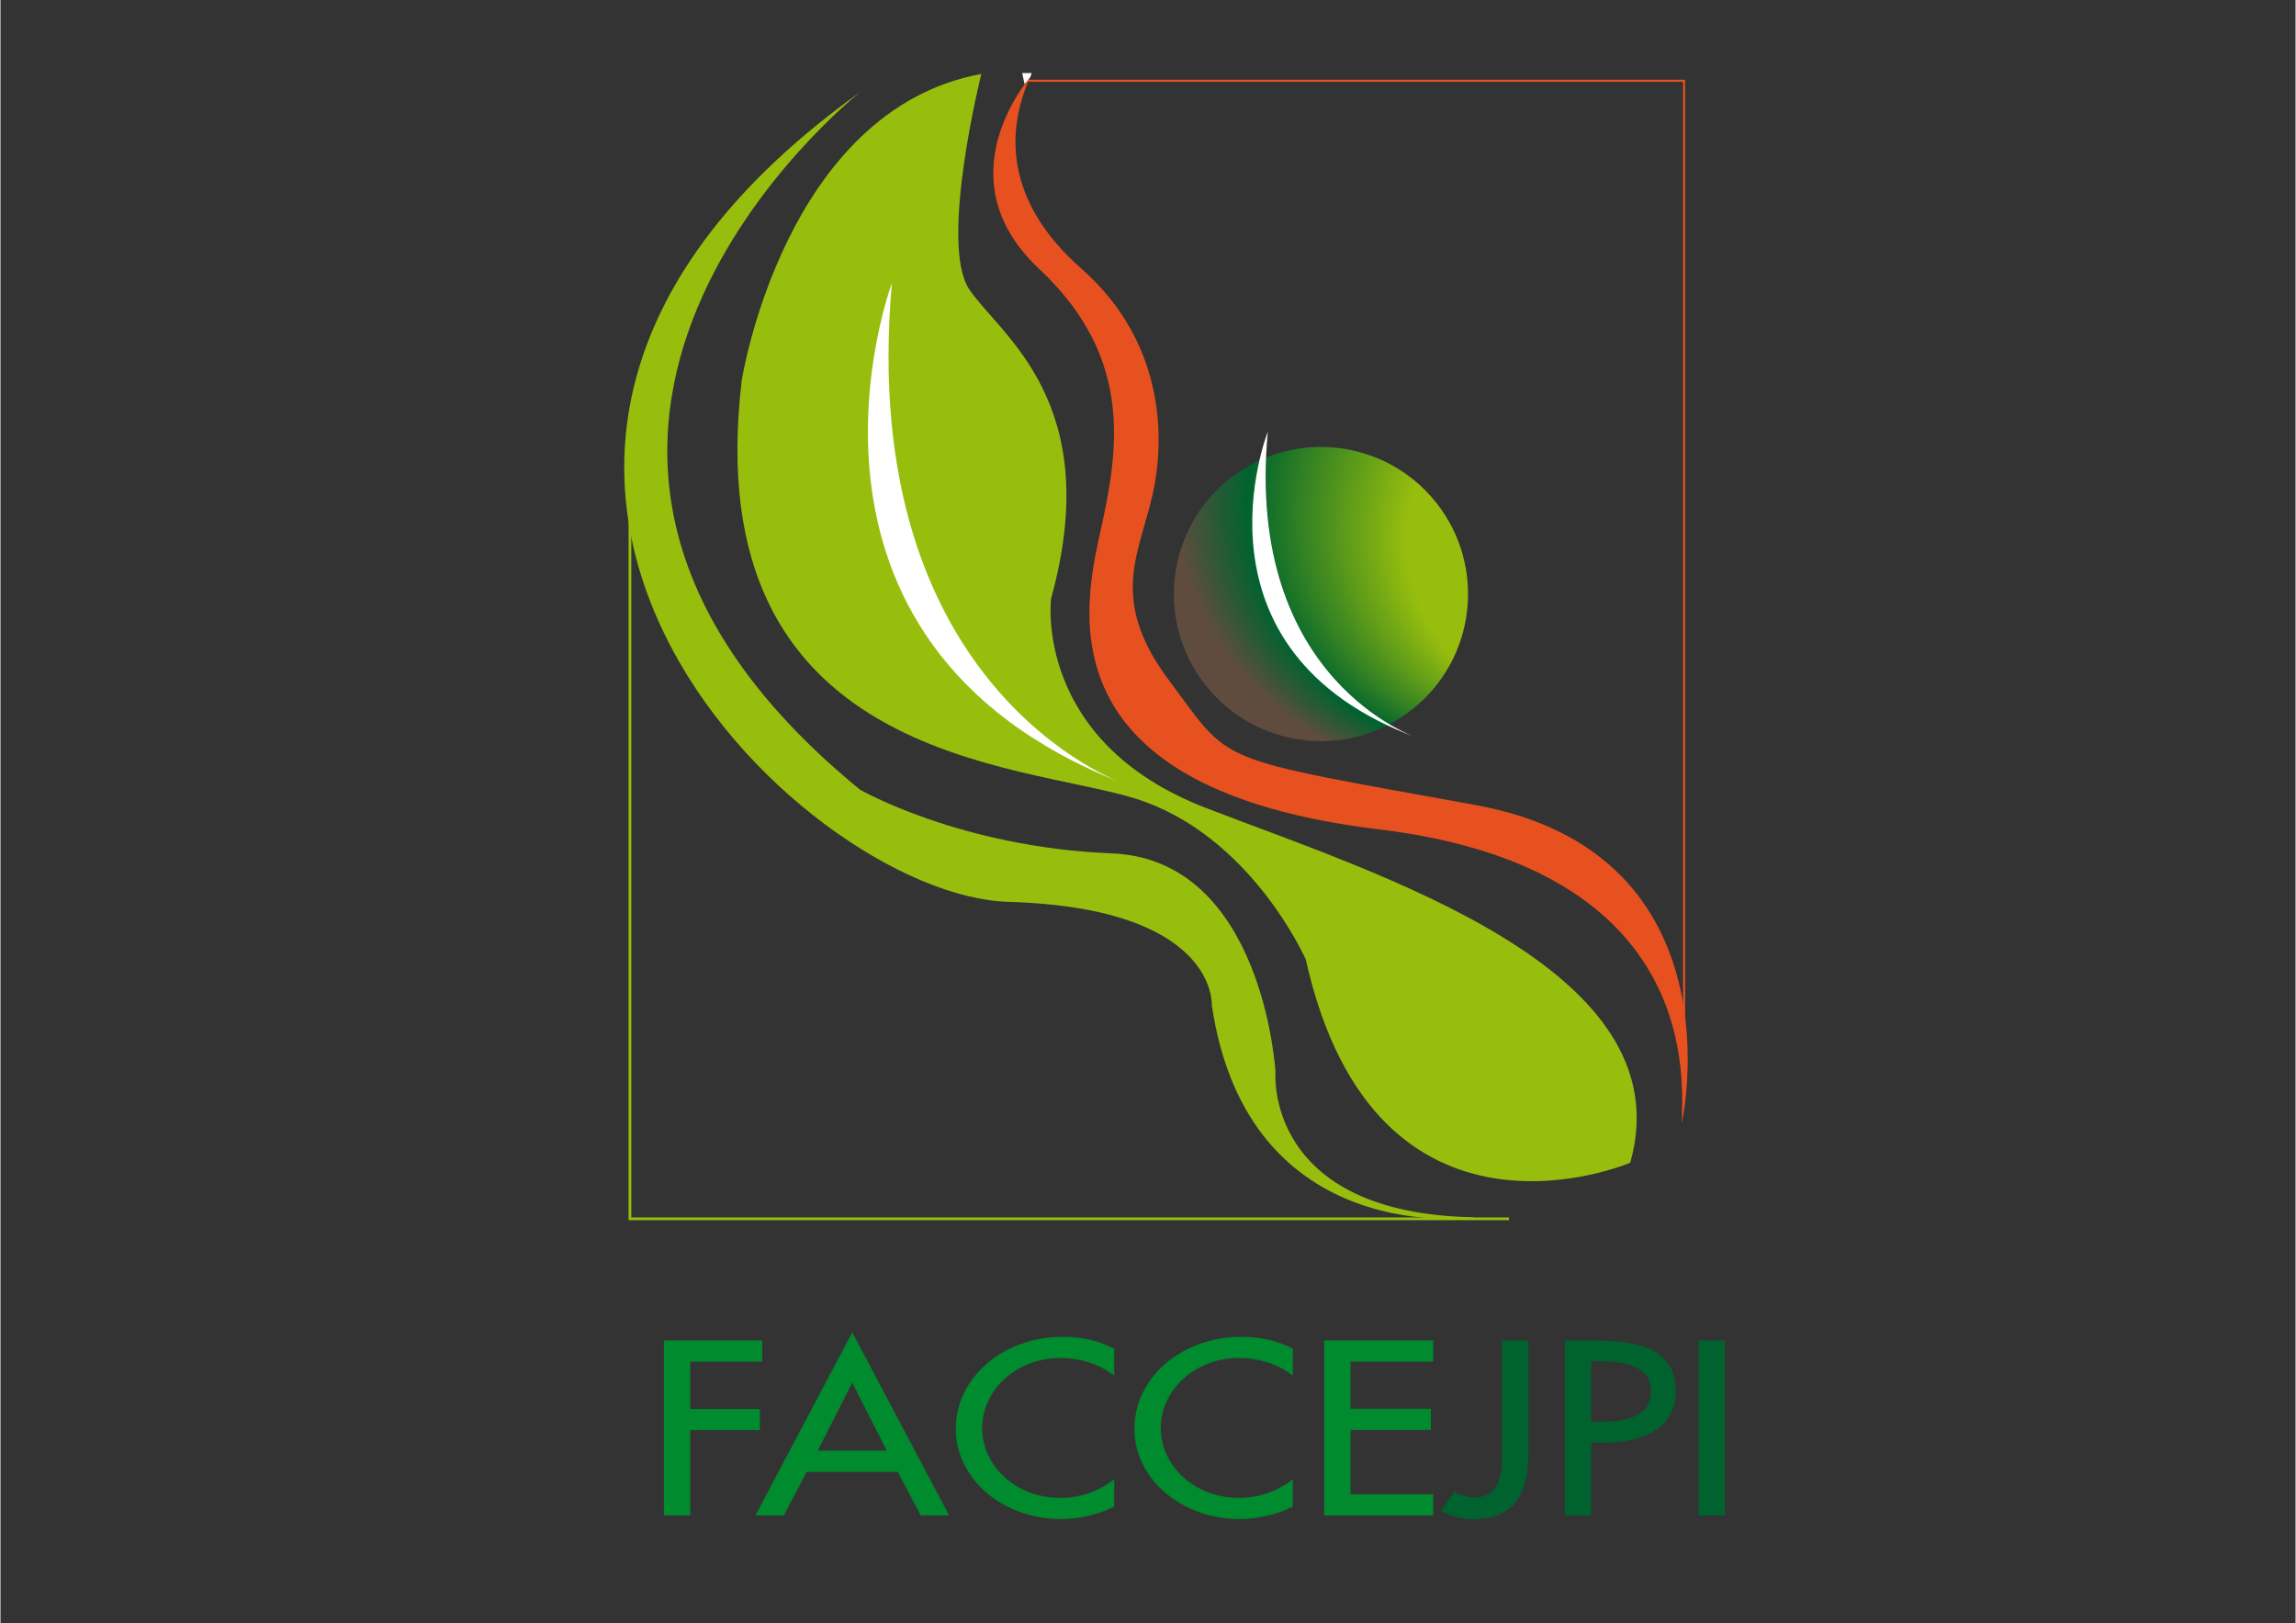 <?xml version="1.0" encoding="UTF-8" standalone="no"?>
<!-- Created with Inkscape (http://www.inkscape.org/) -->

<svg
   xmlns:dc="http://purl.org/dc/elements/1.1/"
   xmlns:cc="http://creativecommons.org/ns#"
   xmlns:rdf="http://www.w3.org/1999/02/22-rdf-syntax-ns#"
   xmlns:svg="http://www.w3.org/2000/svg"
   xmlns="http://www.w3.org/2000/svg"
   xmlns:sodipodi="http://sodipodi.sourceforge.net/DTD/sodipodi-0.dtd"
   xmlns:inkscape="http://www.inkscape.org/namespaces/inkscape"
   version="1.1"
   id="svg10"
   xml:space="preserve"
   width="839"
   height="593"
   viewBox="0 0 1122.52 793.707"
   sodipodi:docname="logo vectorisé.ai.svg"
   inkscape:version="0.92.3 (2405546, 2018-03-11)"><rect x="0" y="0" width="1122.52" height="793.707" fill="#333333" stroke="none"/><defs
     id="defs14"><clipPath
       clipPathUnits="userSpaceOnUse"
       id="clipPath26"><path
         d="M 0,595.28 H 841.89 V 0 H 0 Z"
         id="path24"
         inkscape:connector-curvature="0" /></clipPath><radialGradient
       fx="0.904"
       fy="-0.427"
       cx="0"
       cy="0"
       r="1"
       gradientUnits="userSpaceOnUse"
       gradientTransform="matrix(66.065,-83.481,-83.481,-66.065,536.255,416.991)"
       spreadMethod="pad"
       id="radialGradient64"><stop
         style="stop-opacity:1;stop-color:#dfdb00"
         offset="0"
         id="stop52" /><stop
         style="stop-opacity:1;stop-color:#97be0d"
         offset="0.06"
         id="stop54" /><stop
         style="stop-opacity:1;stop-color:#97be0d"
         offset="0.187"
         id="stop56" /><stop
         style="stop-opacity:1;stop-color:#97be0d"
         offset="0.572"
         id="stop58" /><stop
         style="stop-opacity:1;stop-color:#00632f"
         offset="0.863"
         id="stop60" /><stop
         style="stop-opacity:1;stop-color:#604c3f"
         offset="1"
         id="stop62" /></radialGradient><clipPath
       clipPathUnits="userSpaceOnUse"
       id="clipPath74"><path
         d="M 0,595.28 H 841.89 V 0 H 0 Z"
         id="path72"
         inkscape:connector-curvature="0" /></clipPath></defs><sodipodi:namedview
     pagecolor="#ffffff"
     bordercolor="#666666"
     borderopacity="1"
     objecttolerance="10"
     gridtolerance="10"
     guidetolerance="10"
     inkscape:pageopacity="0"
     inkscape:pageshadow="2"
     inkscape:window-width="1920"
     inkscape:window-height="1017"
     id="namedview12"
     showgrid="false"
     inkscape:zoom="1.0684048"
     inkscape:cx="561.26001"
     inkscape:cy="396.85333"
     inkscape:window-x="-8"
     inkscape:window-y="-8"
     inkscape:window-maximized="1"
     inkscape:current-layer="g18" /><g
     id="g18"
     inkscape:groupmode="layer"
     inkscape:label="logo vectorisé.ai"
     transform="matrix(1.333,0,0,-1.333,0,793.707)"><g
       id="g20"><g
         id="g22"
         clip-path="url(#clipPath26)"><g
           id="g28"
           transform="translate(359.889,568.304)"><path
             d="m 0,0 c 0,0 -15.577,-62.306 -4.448,-78.997 11.123,-16.689 50.073,-41.168 30.044,-113.494 0,0 -6.679,-52.288 56.745,-76.771 63.421,-24.472 175.806,-58.97 155.768,-130.182 0,0 -93.462,-40.055 -119.047,74.552 0,0 -20.031,45.615 -62.32,58.971 -42.275,13.35 -161.325,13.35 -144.635,153.544 0,0 15.571,99.026 87.893,112.377"
             style="fill:#97be0d;fill-opacity:1;fill-rule:nonzero;stroke:none"
             id="path30"
             inkscape:connector-curvature="0" /></g><g
           id="g32"
           transform="translate(315.386,561.628)"><path
             d="m 0,0 c 0,0 -159.108,-125.729 0,-255.911 0,0 36.715,-21.132 92.35,-23.365 55.632,-2.224 60.079,-80.11 60.079,-80.11 0,0 -4.447,-52.293 73.444,-53.406 0,0 -83.454,-12.237 -96.809,77.887 0,0 2.227,35.611 -74.545,37.832 C -22.258,-294.85 -188.038,-134.628 0,0"
             style="fill:#97be0d;fill-opacity:1;fill-rule:nonzero;stroke:none"
             id="path34"
             inkscape:connector-curvature="0" /></g><g
           id="g36"
           transform="translate(377.694,566.915)"><path
             d="m 0,0 c 0,0 -32.27,-36.69 3.337,-70.043 35.601,-33.36 28.925,-67.825 22.25,-97.849 -6.674,-30.02 -17.795,-93.387 102.371,-107.842 120.165,-14.462 111.257,-94.508 111.257,-107.852 0,0 22.258,98.95 -75.65,116.748 -97.921,17.784 -89.014,14.449 -112.379,45.577 -23.365,31.137 -10.015,47.812 -5.567,71.157 4.454,23.351 1.113,55.595 -26.706,80.061 C -8.898,-45.587 -8.901,-20.015 0,0"
             style="fill:#e7511f;fill-opacity:1;fill-rule:nonzero;stroke:none"
             id="path38"
             inkscape:connector-curvature="0" /></g></g></g><g
       id="g40"><g
         id="g42"><g
           id="g48"><g
             id="g50"><path
               d="m 451.014,419.805 c -23.358,-18.495 -27.316,-52.432 -8.823,-75.801 v 0 c 18.496,-23.367 52.435,-27.325 75.808,-8.833 v 0 c 23.364,18.501 27.32,52.436 8.829,75.81 v 0 c -10.653,13.457 -26.427,20.476 -42.356,20.475 v 0 c -11.729,0 -23.544,-3.806 -33.458,-11.651"
               style="fill:url(#radialGradient64);stroke:none"
               id="path66"
               inkscape:connector-curvature="0" /></g></g></g></g><g
       id="g68"><g
         id="g70"
         clip-path="url(#clipPath74)"><g
           id="g76"
           transform="translate(553.495,148.278)"><path
             d="M 0,0 H -322.533 V 284.146"
             style="fill:none;stroke:#97be0d;stroke-width:1;stroke-linecap:butt;stroke-linejoin:miter;stroke-miterlimit:4;stroke-dasharray:none;stroke-opacity:1"
             id="path78"
             inkscape:connector-curvature="0" /></g><g
           id="g80"
           transform="translate(376.022,565.803)"><path
             d="M 0,0 H 241.725 V -361.617"
             style="fill:none;stroke:#e7511f;stroke-width:0.75;stroke-linecap:butt;stroke-linejoin:miter;stroke-miterlimit:4;stroke-dasharray:none;stroke-opacity:1"
             id="path82"
             inkscape:connector-curvature="0" /></g><g
           id="g84"
           transform="translate(465.006,437.013)"><path
             d="M 0,0 C 0,0 -31.854,-80.465 55.107,-112.379 55.107,-112.379 -8.588,-91.571 0,0"
             style="fill:#ffffff;fill-opacity:1;fill-rule:nonzero;stroke:none"
             id="path86"
             inkscape:connector-curvature="0" /></g><g
           id="g88"
           transform="translate(327.072,491.535)"><path
             d="m 0,0 c 0,0 -49.183,-131.46 85.111,-183.594 0,0 -98.362,33.993 -85.111,183.594"
             style="fill:#ffffff;fill-opacity:1;fill-rule:nonzero;stroke:none"
             id="path90"
             inkscape:connector-curvature="0" /></g><g
           id="g92"
           transform="translate(375.745,564.588)"><path
             d="m 0,0 2.09,2.505 0.559,1.53 h -3.484 z"
             style="fill:#ffffff;fill-opacity:1;fill-rule:nonzero;stroke:none"
             id="path94"
             inkscape:connector-curvature="0" /></g><g
           id="g96"
           transform="translate(252.833,96.131)"><path
             d="m 0,0 v -17.896 h 25.553 v -7.256 H 0 V -56.395 H -9.164 V 7.264 H 26.424 V 0 Z"
             style="fill:#008b2e;fill-opacity:1;fill-rule:nonzero;stroke:none"
             id="path98"
             inkscape:connector-curvature="0" /></g><g
           id="g100"
           transform="translate(252.833,96.131)"><path
             d="m 0,0 v -17.896 h 25.553 v -7.256 H 0 V -56.395 H -9.164 V 7.264 H 26.424 V 0 Z"
             style="fill:none;stroke:#008b2e;stroke-width:0.5;stroke-linecap:butt;stroke-linejoin:miter;stroke-miterlimit:4;stroke-dasharray:none;stroke-opacity:1"
             id="path102"
             inkscape:connector-curvature="0" /></g><g
           id="g104"
           transform="translate(312.541,88.706)"><path
             d="m 0,0 -13.068,-25.753 h 26.136 z m -16.868,-33.018 -8.391,-15.952 h -9.845 L 0,17.396 35.106,-48.97 h -9.848 l -8.392,15.952 z"
             style="fill:#008b2e;fill-opacity:1;fill-rule:nonzero;stroke:none"
             id="path106"
             inkscape:connector-curvature="0" /></g><g
           id="g108"
           transform="translate(312.541,88.706)"><path
             d="m 0,0 -13.068,-25.753 h 26.136 z m -16.868,-33.018 -8.391,-15.952 h -9.845 L 0,17.396 35.106,-48.97 h -9.848 l -8.392,15.952 z"
             style="fill:none;stroke:#008b2e;stroke-width:0.5;stroke-linecap:butt;stroke-linejoin:miter;stroke-miterlimit:4;stroke-dasharray:none;stroke-opacity:1"
             id="path110"
             inkscape:connector-curvature="0" /></g><g
           id="g112"
           transform="translate(408.41,91.238)"><path
             d="m 0,0 c -5.267,4.055 -12.485,6.249 -19.408,6.249 -16.476,0 -29.053,-11.903 -29.053,-26.001 0,-13.931 12.482,-25.84 28.856,-25.84 7.225,0 14.142,2.363 19.605,6.584 v -9.374 c -5.66,-2.868 -12.878,-4.473 -19.311,-4.473 -20.963,0 -38.324,14.44 -38.324,32.842 0,18.834 17.456,33.526 39.104,33.526 6.439,0 12.97,-1.357 18.531,-4.31 z"
             style="fill:#008b2e;fill-opacity:1;fill-rule:nonzero;stroke:none"
             id="path114"
             inkscape:connector-curvature="0" /></g><g
           id="g116"
           transform="translate(408.41,91.238)"><path
             d="m 0,0 c -5.267,4.055 -12.485,6.249 -19.408,6.249 -16.476,0 -29.053,-11.903 -29.053,-26.001 0,-13.931 12.482,-25.84 28.856,-25.84 7.225,0 14.142,2.363 19.605,6.584 v -9.374 c -5.66,-2.868 -12.878,-4.473 -19.311,-4.473 -20.963,0 -38.324,14.44 -38.324,32.842 0,18.834 17.456,33.526 39.104,33.526 6.439,0 12.97,-1.357 18.531,-4.31 z"
             style="fill:none;stroke:#008b2e;stroke-width:0.5;stroke-linecap:butt;stroke-linejoin:miter;stroke-miterlimit:4;stroke-dasharray:none;stroke-opacity:1"
             id="path118"
             inkscape:connector-curvature="0" /></g><g
           id="g120"
           transform="translate(473.959,91.238)"><path
             d="m 0,0 c -5.266,4.055 -12.483,6.249 -19.408,6.249 -16.481,0 -29.064,-11.903 -29.064,-26.001 0,-13.931 12.486,-25.84 28.868,-25.84 7.218,0 14.141,2.363 19.604,6.584 v -9.374 c -5.658,-2.868 -12.877,-4.473 -19.311,-4.473 -20.965,0 -38.325,14.44 -38.325,32.842 0,18.834 17.457,33.526 39.099,33.526 6.438,0 12.976,-1.357 18.537,-4.31 z"
             style="fill:#008b2e;fill-opacity:1;fill-rule:nonzero;stroke:none"
             id="path122"
             inkscape:connector-curvature="0" /></g><g
           id="g124"
           transform="translate(473.959,91.238)"><path
             d="m 0,0 c -5.266,4.055 -12.483,6.249 -19.408,6.249 -16.481,0 -29.064,-11.903 -29.064,-26.001 0,-13.931 12.486,-25.84 28.868,-25.84 7.218,0 14.141,2.363 19.604,6.584 v -9.374 c -5.658,-2.868 -12.877,-4.473 -19.311,-4.473 -20.965,0 -38.325,14.44 -38.325,32.842 0,18.834 17.457,33.526 39.099,33.526 6.438,0 12.976,-1.357 18.537,-4.31 z"
             style="fill:none;stroke:#008b2e;stroke-width:0.5;stroke-linecap:butt;stroke-linejoin:miter;stroke-miterlimit:4;stroke-dasharray:none;stroke-opacity:1"
             id="path126"
             inkscape:connector-curvature="0" /></g><g
           id="g128"
           transform="translate(485.96,103.395)"><path
             d="M 0,0 H 39.498 V -7.264 H 9.171 v -17.81 h 29.45 v -7.258 H 9.171 v -24.066 h 30.327 v -7.26 l -39.498,0 z"
             style="fill:#008b2e;fill-opacity:1;fill-rule:nonzero;stroke:none"
             id="path130"
             inkscape:connector-curvature="0" /></g><g
           id="g132"
           transform="translate(485.96,103.395)"><path
             d="M 0,0 H 39.498 V -7.264 H 9.171 v -17.81 h 29.45 v -7.258 H 9.171 v -24.066 h 30.327 v -7.26 l -39.498,0 z"
             style="fill:none;stroke:#008b2e;stroke-width:0.5;stroke-linecap:butt;stroke-linejoin:miter;stroke-miterlimit:4;stroke-dasharray:none;stroke-opacity:1"
             id="path134"
             inkscape:connector-curvature="0" /></g><g
           id="g136"
           transform="translate(560.38,103.395)"><path
             d="m 0,0 v -40.441 c 0,-12.24 -2.732,-24.571 -19.901,-24.571 -4.278,0 -7.886,0.93 -11.497,2.79 l 4.58,6.754 c 2.05,-1.348 4.689,-2.116 7.316,-2.116 10.526,0 10.337,10.645 10.337,17.143 V 0 Z"
             style="fill:#00632f;fill-opacity:1;fill-rule:nonzero;stroke:none"
             id="path138"
             inkscape:connector-curvature="0" /></g><g
           id="g140"
           transform="translate(560.38,103.395)"><path
             d="m 0,0 v -40.441 c 0,-12.24 -2.732,-24.571 -19.901,-24.571 -4.278,0 -7.886,0.93 -11.497,2.79 l 4.58,6.754 c 2.05,-1.348 4.689,-2.116 7.316,-2.116 10.526,0 10.337,10.645 10.337,17.143 V 0 Z"
             style="fill:none;stroke:#00632f;stroke-width:0.5;stroke-linecap:butt;stroke-linejoin:miter;stroke-miterlimit:4;stroke-dasharray:none;stroke-opacity:1"
             id="path142"
             inkscape:connector-curvature="0" /></g><g
           id="g144"
           transform="translate(583.398,73.514)"><path
             d="m 0,0 h 2.929 c 9.359,0 19.5,1.515 19.5,11.646 0,9.965 -10.914,11.149 -19.986,11.149 H 0 Z M 0,-33.777 H -9.164 V 29.881 H 1.368 c 22.626,0 29.641,-6.75 29.641,-18.399 0,-13.428 -11.79,-18.577 -25.743,-18.577 H 0 Z"
             style="fill:#00632f;fill-opacity:1;fill-rule:nonzero;stroke:none"
             id="path146"
             inkscape:connector-curvature="0" /></g><g
           id="g148"
           transform="translate(583.398,73.514)"><path
             d="m 0,0 h 2.929 c 9.359,0 19.5,1.515 19.5,11.646 0,9.965 -10.914,11.149 -19.986,11.149 H 0 Z M 0,-33.777 H -9.164 V 29.881 H 1.368 c 22.626,0 29.641,-6.75 29.641,-18.399 0,-13.428 -11.79,-18.577 -25.743,-18.577 H 0 Z"
             style="fill:none;stroke:#00632f;stroke-width:0.5;stroke-linecap:butt;stroke-linejoin:miter;stroke-miterlimit:4;stroke-dasharray:none;stroke-opacity:1"
             id="path150"
             inkscape:connector-curvature="0" /></g><path
           d="m 632.46,39.736 h -9.171 v 63.658 h 9.171 z"
           style="fill:#00632f;fill-opacity:1;fill-rule:nonzero;stroke:#00632f;stroke-width:0.5;stroke-linecap:butt;stroke-linejoin:miter;stroke-miterlimit:4;stroke-dasharray:none;stroke-opacity:1"
           id="path152"
           inkscape:connector-curvature="0" /></g></g></g></svg>